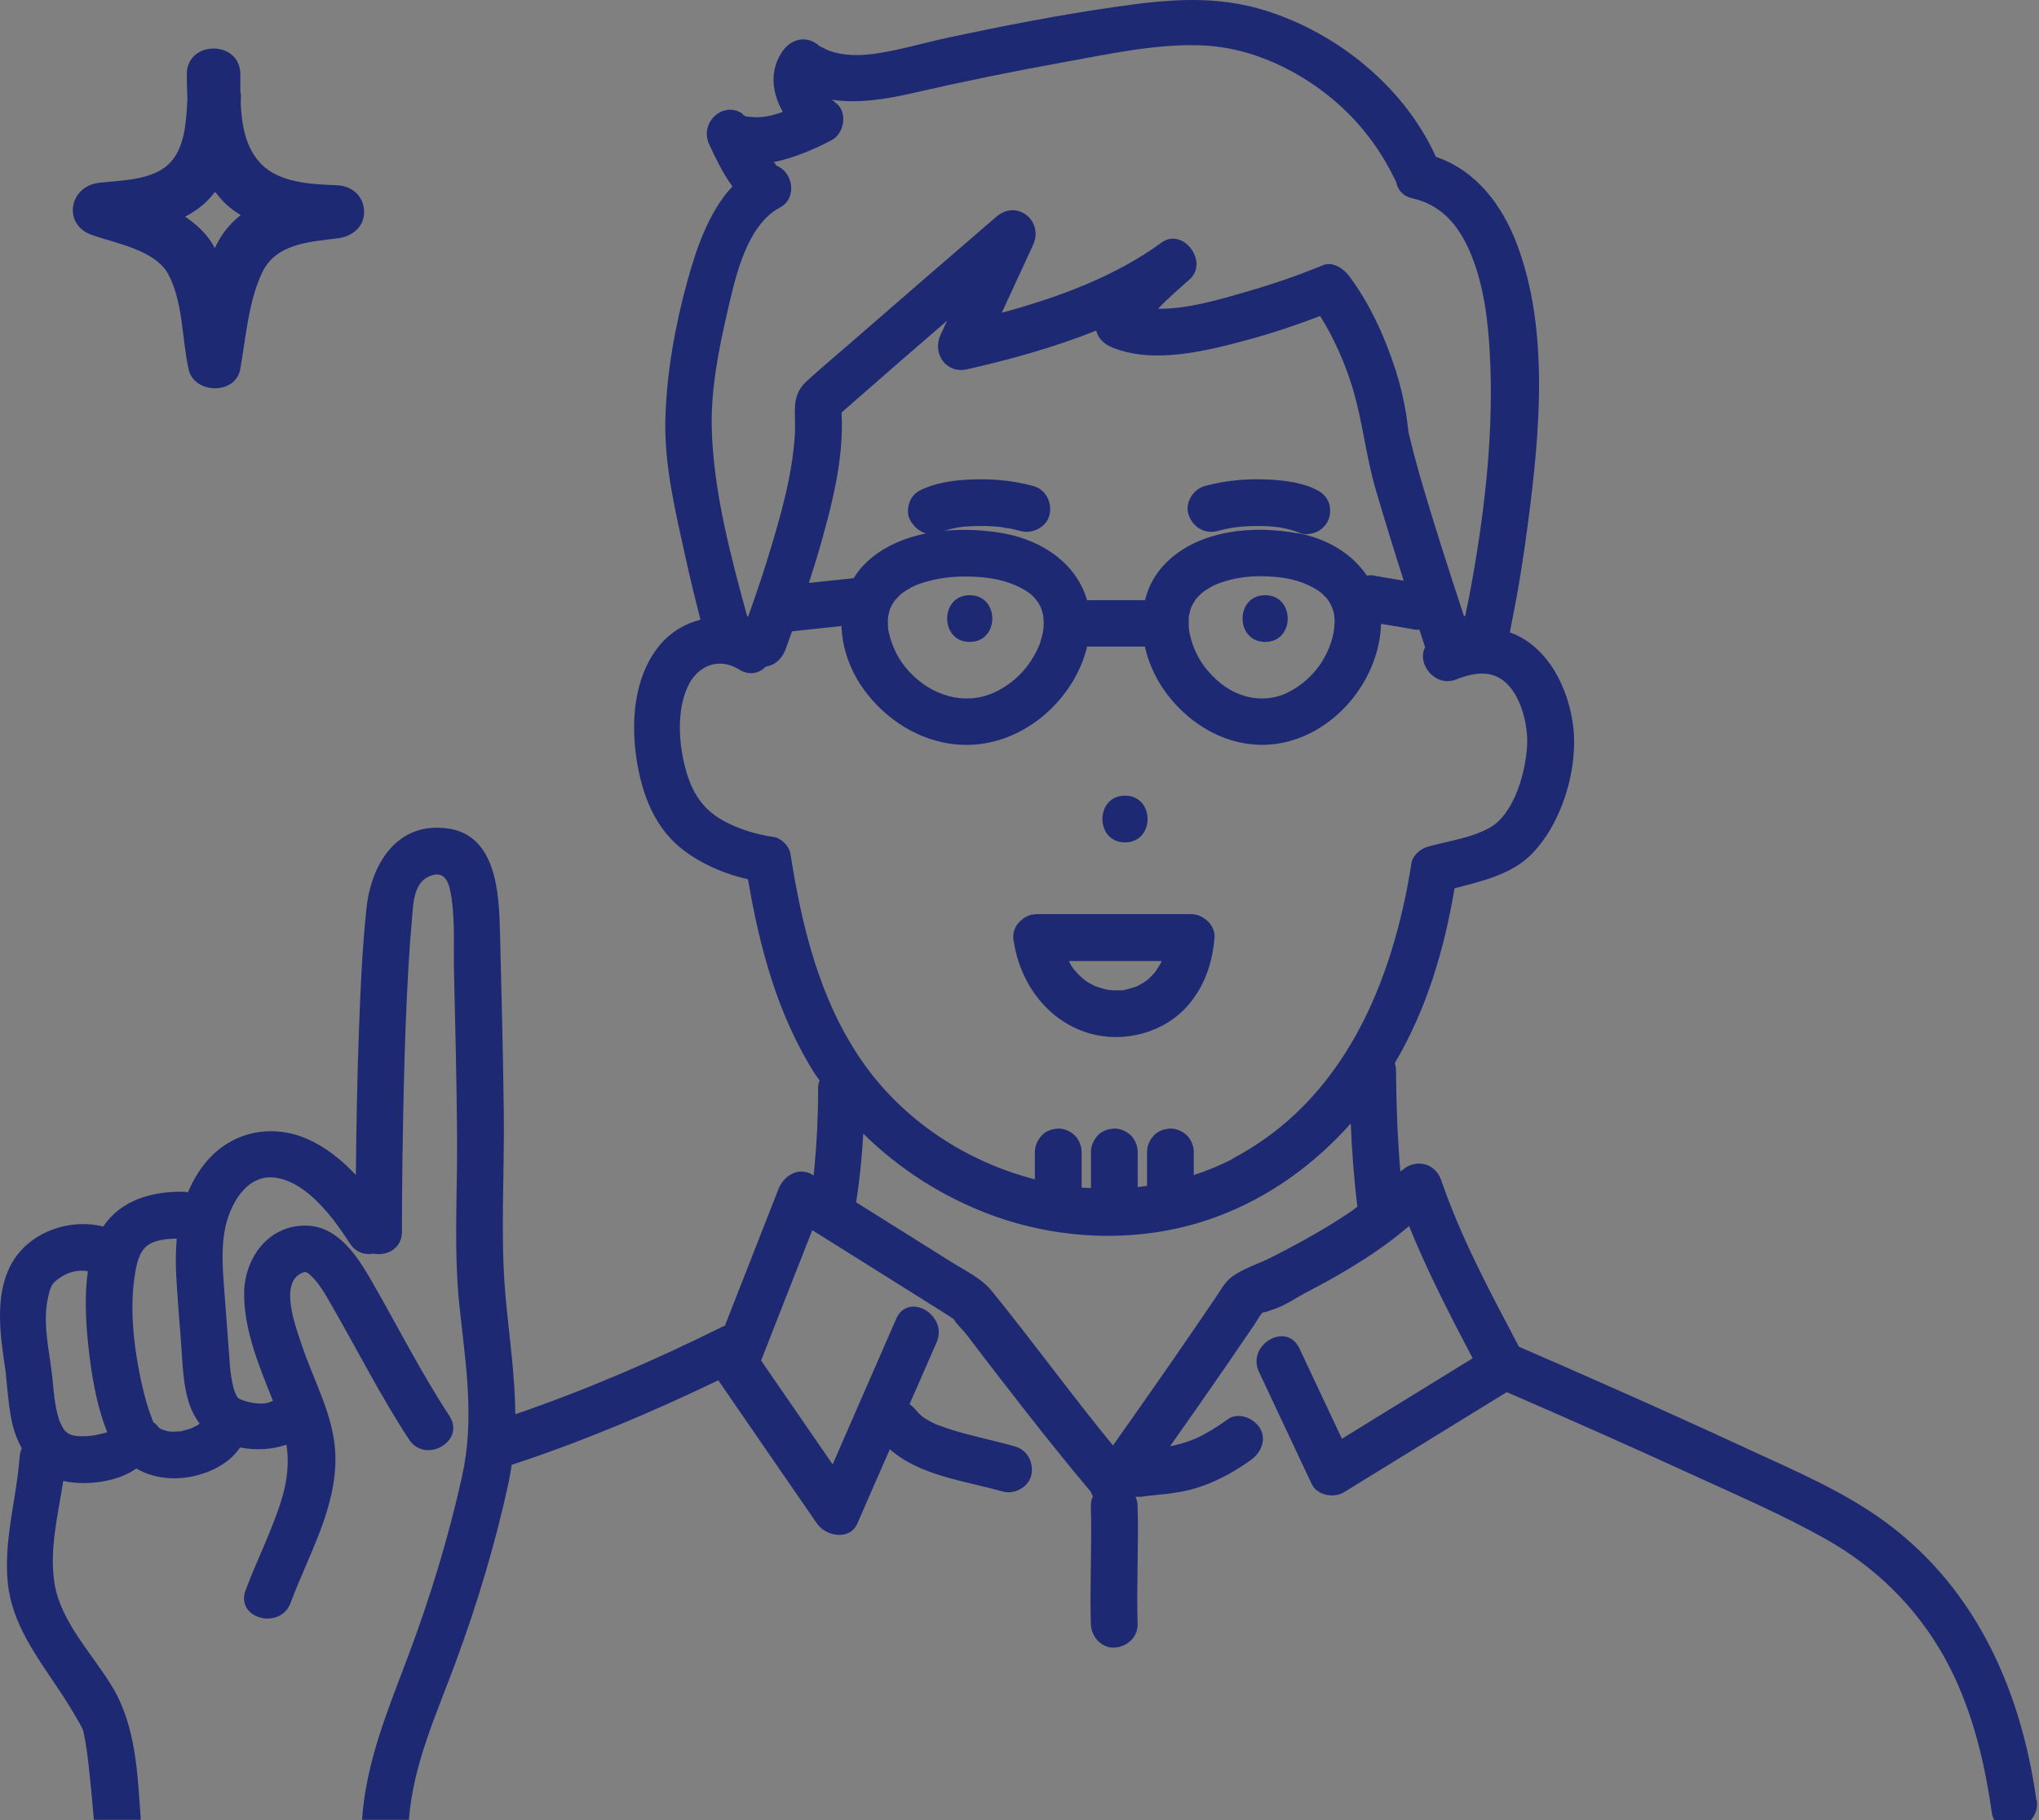 <svg width="84" height="75" viewBox="0 0 84 75" fill="none" xmlns="http://www.w3.org/2000/svg">
<rect x="0" y="0" width="84" height="75" fill="#808080" stroke="none"/>
<path d="M41.337 21.728C41.337 21.728 41.298 21.728 41.281 21.724C41.32 21.741 41.474 21.745 41.337 21.728Z" fill="white"/>
<path d="M46.336 40.793C46.336 40.793 46.271 40.801 46.228 40.81C46.276 40.81 46.327 40.806 46.336 40.793Z" fill="white"/>
<path d="M57.505 7.456C57.489 7.42 57.493 7.432 57.505 7.456V7.456Z" fill="white"/>
<path d="M30.686 4.769C30.647 4.735 30.609 4.705 30.57 4.675C30.57 4.683 30.63 4.748 30.686 4.769Z" fill="white"/>
<path d="M30.695 4.776C30.695 4.776 30.691 4.772 30.688 4.769C30.688 4.769 30.688 4.769 30.684 4.769C30.684 4.769 30.691 4.776 30.695 4.776Z" fill="white"/>
<path d="M30.718 4.794C30.718 4.794 30.706 4.786 30.701 4.781C30.68 4.786 30.689 4.79 30.718 4.794Z" fill="white"/>
<path d="M30.722 4.797C30.722 4.797 30.722 4.797 30.719 4.794C30.719 4.794 30.722 4.794 30.722 4.797Z" fill="white"/>
<path d="M47.252 61.615C47.252 61.615 47.222 61.615 47.205 61.62C47.222 61.62 47.239 61.62 47.252 61.615Z" fill="white"/>
<path d="M52.12 26.451C53.36 26.451 53.36 24.526 52.12 24.526C50.879 24.526 50.879 26.451 52.12 26.451Z" fill="#1E2973"/>
<path d="M39.95 26.451C41.19 26.451 41.19 24.526 39.95 24.526C38.709 24.526 38.709 26.451 39.95 26.451Z" fill="#1E2973"/>
<path d="M46.346 34.711C47.587 34.711 47.587 32.786 46.346 32.786C45.106 32.786 45.106 34.711 46.346 34.711Z" fill="#1E2973"/>
<path d="M54.095 20.111C53.449 19.842 52.705 19.769 52.012 19.752C51.221 19.731 50.404 19.816 49.638 20.026C49.15 20.159 48.804 20.715 48.966 21.211C49.129 21.707 49.629 22.024 50.151 21.882C50.309 21.84 50.468 21.801 50.626 21.771C50.712 21.754 50.797 21.741 50.883 21.728C50.908 21.728 50.938 21.724 50.964 21.72C51.31 21.681 51.665 21.669 52.012 21.677C52.174 21.677 52.341 21.69 52.504 21.707C52.559 21.711 52.615 21.72 52.671 21.724C52.701 21.728 52.735 21.733 52.765 21.741C53.043 21.793 53.321 21.861 53.586 21.972C53.8 22.062 54.138 21.985 54.326 21.874C54.527 21.758 54.715 21.527 54.767 21.301C54.822 21.053 54.809 20.779 54.668 20.561C54.523 20.334 54.339 20.218 54.095 20.12V20.111Z" fill="#1E2973"/>
<path d="M30.692 4.768C30.607 4.691 30.572 4.67 30.572 4.674C30.611 4.7 30.649 4.734 30.688 4.768C30.688 4.768 30.688 4.768 30.692 4.768Z" fill="#1E2973"/>
<path d="M30.718 4.794C30.71 4.79 30.71 4.786 30.701 4.781C30.705 4.786 30.714 4.79 30.718 4.794Z" fill="#1E2973"/>
<path d="M30.725 4.773C30.725 4.773 30.704 4.773 30.695 4.769C30.695 4.769 30.7 4.773 30.704 4.777C30.708 4.777 30.712 4.777 30.725 4.777V4.773Z" fill="#1E2973"/>
<path d="M83.891 74.17C83.266 69.696 81.44 65.521 77.735 62.762C75.977 61.453 73.894 60.585 71.914 59.665C69.929 58.746 67.936 57.847 65.938 56.966C64.817 56.47 63.697 55.978 62.576 55.495C61.408 53.275 60.185 51.008 59.376 48.638C59.133 47.924 58.333 47.727 57.768 48.215C57.742 48.236 57.717 48.257 57.691 48.279C57.571 46.889 57.52 45.49 57.511 44.095C57.511 43.997 57.49 43.903 57.46 43.809C58.778 41.576 59.492 39.142 59.924 36.601C61.036 36.319 62.247 36.032 63.055 35.237C64.334 33.975 65.018 31.708 64.813 29.95C64.625 28.367 63.778 26.622 62.2 26.057C62.23 25.92 62.251 25.784 62.276 25.655C62.555 24.286 62.773 22.909 62.952 21.523C63.431 17.849 63.829 13.623 62.499 10.077C61.887 8.451 60.814 7.027 59.154 6.462C57.867 3.609 55.137 1.393 52.203 0.457C50.09 -0.219 48.122 -0.027 45.967 0.281C43.635 0.615 41.321 1.068 39.02 1.56C38.04 1.77 37.052 2.069 36.06 2.21C35.44 2.3 34.764 2.309 34.165 2.091C34.037 2.044 33.934 1.979 33.797 1.915C33.78 1.907 33.772 1.902 33.759 1.898C33.271 1.449 32.612 1.577 32.249 2.095C31.68 2.895 31.804 3.832 32.249 4.61C31.825 4.768 31.38 4.867 30.944 4.82C30.918 4.82 30.79 4.807 30.73 4.798C30.73 4.798 30.73 4.798 30.735 4.803C30.735 4.803 30.735 4.803 30.73 4.798C30.7 4.794 30.692 4.79 30.713 4.785C30.713 4.785 30.705 4.777 30.7 4.777C30.645 4.755 30.585 4.696 30.585 4.683C29.785 4.144 28.788 5.059 29.225 5.97C29.468 6.484 29.772 7.138 30.174 7.681C29.19 8.729 28.673 10.286 28.314 11.595C27.813 13.413 27.458 15.385 27.411 17.276C27.36 19.149 27.826 21.091 28.228 22.909C28.42 23.79 28.634 24.663 28.857 25.535C28.241 25.694 27.668 26.019 27.227 26.528C26.205 27.708 26.004 29.436 26.179 30.938C26.354 32.444 26.846 33.988 28.07 34.963C28.848 35.583 29.828 36.007 30.816 36.233C31.286 39.026 32.035 41.828 33.566 44.241C33.626 44.339 33.699 44.425 33.763 44.523C33.724 44.626 33.699 44.737 33.703 44.857C33.707 45.413 33.69 45.973 33.665 46.529C33.639 47.068 33.6 47.607 33.549 48.142C33.541 48.24 33.528 48.339 33.519 48.437C33.511 48.428 33.498 48.424 33.489 48.416C32.916 48.056 32.291 48.437 32.073 48.989C31.338 50.871 30.598 52.749 29.862 54.631C29.828 54.644 29.794 54.652 29.759 54.669C27.005 56.042 24.147 57.274 21.23 58.275C21.217 56.705 20.99 55.157 20.837 53.536C20.597 50.999 20.789 48.394 20.755 45.845C20.725 43.355 20.657 40.87 20.597 38.381C20.558 36.794 20.451 34.398 18.42 34.133C16.324 33.864 15.284 35.639 15.096 37.44C14.925 39.065 14.852 40.703 14.792 42.333C14.715 44.361 14.681 46.388 14.66 48.416C14.078 47.8 13.419 47.265 12.666 46.936C11.178 46.281 9.527 46.632 8.479 47.894C8.162 48.279 7.927 48.694 7.743 49.13C7.688 49.121 7.636 49.108 7.576 49.108C6.263 49.079 4.967 49.459 4.257 50.541C3.042 50.238 1.639 50.627 0.809 51.589C-0.102 52.65 -0.076 54.199 0.091 55.512C0.129 55.837 0.202 56.299 0.232 56.526C0.24 56.603 0.275 56.945 0.292 57.124C0.343 57.659 0.394 58.202 0.523 58.724C0.604 59.062 0.732 59.383 0.899 59.678C0.852 59.781 0.818 59.896 0.809 60.025C0.681 61.774 0.142 63.464 0.322 65.23C0.493 66.928 1.532 68.276 2.443 69.653C2.696 70.034 2.94 70.419 3.166 70.817C3.252 70.966 3.342 71.116 3.414 71.274C3.423 71.313 3.444 71.385 3.449 71.411C3.543 71.847 3.598 72.292 3.65 72.742C3.735 73.49 3.804 74.239 3.868 74.987H5.801C5.664 73.114 5.613 71.159 4.633 69.521C3.838 68.19 2.516 66.856 2.251 65.277C2.016 63.879 2.388 62.433 2.606 61.021C2.619 61.021 2.636 61.03 2.649 61.034C3.538 61.218 4.813 61.085 5.622 60.508C5.656 60.529 5.69 60.555 5.728 60.576C6.285 60.863 6.922 60.961 7.538 60.897C8.462 60.799 9.411 60.371 9.89 59.644C10.532 59.768 11.187 59.738 11.803 59.528C11.905 60.23 11.854 60.919 11.631 61.684C11.242 63.006 10.596 64.238 10.117 65.53C9.685 66.693 11.546 67.194 11.974 66.043C12.705 64.075 13.873 62.138 13.817 59.973C13.774 58.361 12.915 56.889 12.418 55.383C12.17 54.631 11.503 52.881 12.427 52.458C12.585 52.385 12.487 52.432 12.508 52.428C12.538 52.423 12.555 52.419 12.568 52.415C12.572 52.415 12.581 52.423 12.602 52.428C12.666 52.445 12.662 52.428 12.782 52.539C13.15 52.877 13.377 53.296 13.646 53.758C14.715 55.614 15.674 57.518 16.85 59.315C17.526 60.345 19.194 59.383 18.514 58.344C17.337 56.547 16.379 54.644 15.31 52.787C14.728 51.778 13.941 50.537 12.632 50.503C11.033 50.465 10.036 51.885 10.057 53.369C10.074 54.879 10.69 56.329 11.246 57.728C11.195 57.745 11.148 57.758 11.097 57.779C10.797 57.907 10.117 57.8 9.801 57.604C9.758 57.535 9.719 57.462 9.689 57.39C9.621 57.223 9.582 57.035 9.548 56.859C9.48 56.508 9.463 56.145 9.437 55.79C9.373 54.922 9.304 54.053 9.24 53.189C9.18 52.368 9.108 51.517 9.257 50.7C9.441 49.682 10.139 48.343 11.37 48.531C12.679 48.732 13.749 50.212 14.412 51.234C14.66 51.615 15.036 51.722 15.387 51.658C15.926 51.761 16.559 51.461 16.559 50.751C16.559 48.702 16.589 46.653 16.64 44.604C16.679 43.009 16.734 41.409 16.828 39.814C16.867 39.155 16.914 38.496 16.974 37.837C17.029 37.226 17.034 36.374 17.705 36.101C18.39 35.823 18.522 36.469 18.604 37.02C18.745 37.979 18.681 39.005 18.702 39.972C18.758 42.269 18.813 44.57 18.83 46.867C18.847 49.181 18.685 51.525 18.929 53.827C19.185 56.243 19.566 58.459 19.027 60.871C18.467 63.395 17.705 65.876 16.794 68.297C15.96 70.513 15.075 72.618 14.916 74.987H16.846C17.017 72.712 17.971 70.658 18.758 68.532C19.656 66.107 20.404 63.622 20.952 61.094C21.003 60.846 21.042 60.602 21.076 60.362C23.985 59.404 26.829 58.207 29.592 56.876C29.631 56.932 29.669 56.988 29.708 57.047C30.422 58.087 31.141 59.126 31.855 60.166C32.454 61.038 33.057 61.907 33.656 62.779C34.02 63.305 35.003 63.498 35.32 62.779C35.765 61.757 36.21 60.735 36.659 59.717C37.895 60.812 39.751 61.017 41.3 61.458C41.783 61.594 42.369 61.291 42.485 60.786C42.6 60.273 42.331 59.751 41.813 59.601C40.949 59.357 40.064 59.182 39.204 58.917C39.02 58.857 38.836 58.793 38.652 58.724C38.648 58.724 38.644 58.724 38.639 58.724C38.609 58.711 38.579 58.699 38.549 58.686C38.464 58.647 38.378 58.605 38.297 58.557C38.216 58.515 38.139 58.468 38.062 58.416C38.04 58.403 38.023 58.391 38.002 58.373C37.946 58.318 37.882 58.271 37.831 58.215C37.797 58.181 37.771 58.142 37.737 58.108C37.737 58.108 37.737 58.108 37.732 58.108C37.66 58.014 37.57 57.929 37.471 57.86C37.844 57.013 38.212 56.162 38.584 55.315C39.076 54.19 37.416 53.211 36.92 54.344C36.047 56.342 35.175 58.344 34.302 60.341C33.318 58.917 32.339 57.488 31.355 56.064C32.056 54.271 32.758 52.479 33.464 50.691C34.905 51.594 36.342 52.496 37.784 53.399C38.199 53.66 38.614 53.921 39.029 54.182C39.11 54.233 39.191 54.293 39.277 54.344C39.422 54.575 39.687 54.823 39.816 54.99C40.282 55.602 40.748 56.213 41.219 56.821C42.429 58.386 43.653 59.948 44.931 61.462C44.953 61.53 44.987 61.59 45.026 61.65C44.97 61.77 44.936 61.902 44.94 62.044C44.987 63.673 44.893 65.303 44.94 66.928C44.953 67.433 45.372 67.916 45.902 67.891C46.411 67.87 46.882 67.467 46.865 66.928C46.818 65.299 46.912 63.669 46.865 62.044C46.865 61.915 46.831 61.791 46.779 61.671C46.891 61.684 47.006 61.684 47.126 61.663C47.147 61.663 47.169 61.654 47.19 61.65C47.194 61.65 47.194 61.65 47.203 61.65C47.237 61.65 47.276 61.642 47.31 61.637C47.447 61.624 47.583 61.611 47.72 61.594C48.105 61.556 48.495 61.509 48.875 61.423C49.846 61.205 50.749 60.726 51.549 60.149C51.955 59.853 52.194 59.297 51.895 58.831C51.634 58.429 51.014 58.172 50.578 58.485C50.154 58.793 49.709 59.071 49.234 59.289H49.226C49.234 59.289 49.239 59.289 49.252 59.28C49.209 59.293 49.162 59.315 49.119 59.332C49.025 59.366 48.935 59.4 48.841 59.43C48.67 59.486 48.499 59.533 48.323 59.571C48.285 59.58 48.242 59.588 48.204 59.593C48.944 58.54 49.684 57.488 50.415 56.427C50.834 55.816 51.254 55.2 51.673 54.588C51.78 54.43 51.887 54.216 52.023 54.075C52.083 54.1 52.349 53.989 52.349 53.989C52.853 53.856 53.371 53.489 53.828 53.249C54.269 53.018 54.71 52.783 55.142 52.531C55.766 52.171 56.382 51.786 56.968 51.367C57.345 51.097 57.7 50.815 58.05 50.52C58.799 52.385 59.736 54.194 60.668 55.97C58.872 57.073 57.079 58.181 55.283 59.285C54.697 58.044 54.115 56.804 53.529 55.559C53.003 54.438 51.343 55.413 51.865 56.53C52.588 58.07 53.315 59.61 54.038 61.15C54.256 61.611 54.941 61.748 55.356 61.496C57.593 60.119 59.834 58.741 62.075 57.364C64.638 58.476 67.196 59.61 69.732 60.773C71.567 61.616 73.449 62.424 75.212 63.417C77.265 64.572 78.954 66.227 80.101 68.289C81.196 70.261 81.743 72.472 82.055 74.692C82.073 74.812 82.111 74.91 82.154 75H83.664C83.848 74.795 83.955 74.517 83.908 74.183L83.891 74.17ZM4.338 59.041C4.094 59.105 3.842 59.161 3.59 59.178C3.35 59.195 3.034 59.178 2.871 59.101C2.781 59.058 2.696 58.985 2.649 58.925C2.593 58.857 2.473 58.613 2.456 58.562C2.388 58.361 2.336 58.155 2.298 57.95C2.229 57.591 2.204 57.244 2.161 56.804C2.05 55.709 1.733 54.549 1.981 53.454C2.088 52.988 2.123 52.873 2.529 52.612C2.871 52.394 3.239 52.321 3.62 52.381C3.483 53.343 3.53 54.357 3.62 55.281C3.748 56.526 3.945 57.817 4.407 58.989C4.407 58.998 4.415 59.007 4.415 59.015C4.398 59.024 4.372 59.028 4.334 59.041H4.338ZM8.184 58.694C8.184 58.694 8.154 58.711 8.111 58.741C8.085 58.758 7.884 58.848 7.876 58.857C7.76 58.9 7.636 58.934 7.516 58.959C7.465 58.972 7.448 58.977 7.444 58.981C7.431 58.981 7.41 58.981 7.367 58.981C7.033 59.002 7.003 59.007 6.721 58.921C6.691 58.913 6.687 58.908 6.674 58.904C6.618 58.878 6.567 58.848 6.516 58.814C6.635 58.891 6.336 58.583 6.327 58.622C6.293 58.545 6.246 58.433 6.233 58.399C6.327 58.617 6.19 58.271 6.178 58.232C5.985 57.685 5.853 57.116 5.741 56.551C5.493 55.277 5.352 53.891 5.545 52.599C5.609 52.163 5.707 51.585 6.092 51.307C6.383 51.097 6.845 51.046 7.281 51.038C7.238 51.542 7.234 52.06 7.26 52.569C7.311 53.497 7.392 54.421 7.461 55.349C7.525 56.196 7.534 57.09 7.816 57.899C7.919 58.19 8.06 58.438 8.222 58.66C8.209 58.673 8.197 58.686 8.184 58.694ZM57.503 7.459C57.503 7.459 57.49 7.433 57.494 7.433C57.494 7.433 57.494 7.437 57.503 7.459ZM29.956 12.887C30.281 11.492 30.735 9.29 32.129 8.554C32.877 8.16 32.672 7.01 31.898 6.796C32.039 6.834 31.962 6.766 31.872 6.68C32.749 6.505 33.622 6.111 34.263 5.774C34.772 5.508 34.931 4.644 34.46 4.264C34.4 4.217 34.336 4.165 34.272 4.11C35.393 4.281 36.625 4.063 37.66 3.823C39.691 3.357 41.736 2.938 43.789 2.57C45.697 2.228 47.75 1.761 49.701 1.881C51.891 2.018 54.068 3.177 55.591 4.721C56.173 5.312 56.673 5.97 57.092 6.689C57.225 6.92 57.349 7.155 57.464 7.39C57.473 7.408 57.499 7.459 57.52 7.51C57.58 7.814 57.785 8.083 58.187 8.173C59.338 8.434 60.052 9.217 60.544 10.346C61.122 11.676 61.306 13.191 61.378 14.628C61.536 17.678 61.203 20.758 60.677 23.756C60.583 24.295 60.48 24.834 60.364 25.369C60.347 25.377 60.33 25.386 60.313 25.394C59.672 23.444 59.038 21.493 58.47 19.521C58.32 18.995 58.183 18.469 58.055 17.939C58.046 17.909 58.029 17.81 58.02 17.759C57.986 17.528 57.965 17.297 57.931 17.07C57.832 16.467 57.691 15.873 57.507 15.291C57.071 13.926 56.446 12.528 55.578 11.373C55.347 11.065 54.907 10.757 54.492 10.932C53.431 11.373 52.331 11.741 51.228 12.057C50.184 12.357 48.901 12.737 47.708 12.724C48.122 12.284 48.593 11.882 49.012 11.51C49.812 10.795 48.734 9.345 47.844 10C45.945 11.39 43.597 12.258 41.27 12.887C41.698 11.959 42.13 11.026 42.557 10.098C43.015 9.11 41.899 8.195 41.047 8.93C39.007 10.688 36.971 12.446 34.944 14.213C34.375 14.709 33.793 15.193 33.233 15.706C32.557 16.326 32.796 17.019 32.749 17.849C32.651 19.585 32.146 21.318 31.637 22.973C31.385 23.79 31.111 24.603 30.82 25.407C30.807 25.407 30.794 25.403 30.782 25.398C30.097 22.896 29.396 20.261 29.323 17.682C29.276 16.095 29.601 14.427 29.956 12.891V12.887ZM54.979 25.655C54.971 26.19 54.782 26.759 54.44 27.298C54.107 27.815 53.636 28.243 53.054 28.534C52.537 28.795 51.891 28.855 51.309 28.688C50.706 28.517 50.223 28.175 49.773 27.657C49.384 27.216 49.123 26.669 48.995 26.036C48.991 26.01 48.978 25.92 48.978 25.899C48.978 25.848 48.969 25.801 48.969 25.749C48.969 25.651 48.969 25.548 48.974 25.45C48.974 25.441 48.974 25.416 48.978 25.394C49.004 25.257 49.038 25.125 49.089 24.992C49.093 24.979 49.102 24.962 49.106 24.958C49.157 24.868 49.205 24.778 49.264 24.693C49.269 24.684 49.273 24.684 49.273 24.676C49.282 24.667 49.29 24.659 49.303 24.646C49.342 24.603 49.384 24.56 49.427 24.517C49.483 24.462 49.542 24.41 49.602 24.363C49.615 24.355 49.628 24.346 49.654 24.329C49.983 24.12 50.116 24.06 50.437 23.961C51.142 23.743 51.771 23.709 52.554 23.773C53.174 23.824 53.82 24 54.355 24.372C54.38 24.393 54.414 24.415 54.427 24.427C54.504 24.5 54.577 24.569 54.65 24.646C54.658 24.654 54.671 24.671 54.684 24.689C54.727 24.748 54.77 24.812 54.804 24.877C54.812 24.89 54.864 25.005 54.877 25.031C54.898 25.095 54.924 25.163 54.941 25.232C54.953 25.279 54.962 25.326 54.971 25.373C54.958 25.343 54.988 25.617 54.988 25.651L54.979 25.655ZM53.461 21.977C51.664 21.639 49.436 21.823 48.062 23.166C47.601 23.615 47.314 24.154 47.169 24.731H44.782C44.35 23.234 42.964 22.28 41.385 21.985C40.607 21.84 39.751 21.793 38.913 21.87C39.076 21.818 39.242 21.776 39.413 21.746C39.439 21.741 39.52 21.729 39.563 21.72C39.606 21.716 39.653 21.711 39.67 21.707C39.841 21.69 40.017 21.681 40.192 21.677C40.53 21.669 40.872 21.677 41.21 21.716C41.231 21.716 41.257 21.72 41.278 21.724C41.325 21.758 41.492 21.758 41.548 21.767C41.719 21.797 41.886 21.84 42.053 21.883C42.536 22.015 43.122 21.72 43.237 21.211C43.353 20.702 43.084 20.167 42.566 20.026C41.8 19.816 40.983 19.731 40.192 19.752C39.499 19.769 38.755 19.842 38.109 20.112C37.865 20.214 37.672 20.317 37.536 20.552C37.416 20.758 37.365 21.061 37.437 21.292C37.536 21.592 37.818 21.887 38.143 21.981C37.228 22.169 36.368 22.537 35.696 23.17C35.483 23.371 35.311 23.593 35.166 23.829C35.153 23.829 35.145 23.829 35.132 23.829C34.529 23.893 33.925 23.957 33.322 24.021C33.455 23.602 33.592 23.183 33.716 22.759C34.246 20.92 34.777 18.94 34.67 16.998C36.111 15.732 37.561 14.47 39.016 13.216C38.926 13.413 38.836 13.61 38.746 13.802C38.395 14.564 38.973 15.411 39.833 15.218C41.578 14.825 43.417 14.32 45.158 13.623C45.235 13.922 45.462 14.17 45.817 14.316C47.519 15.017 49.709 14.461 51.403 14.003C52.413 13.73 53.409 13.396 54.385 13.02C54.971 13.956 55.424 14.996 55.736 16.035C56.138 17.391 56.275 18.803 56.673 20.167C57.041 21.425 57.43 22.678 57.828 23.927C57.537 23.88 57.251 23.829 56.96 23.782C56.874 23.769 56.793 23.752 56.707 23.739C56.579 23.7 56.451 23.692 56.322 23.722C56.322 23.722 56.318 23.722 56.314 23.722C55.694 22.802 54.65 22.19 53.469 21.968L53.461 21.977ZM42.998 25.655C42.994 25.985 42.964 26.096 42.853 26.472C42.784 26.703 42.6 27.045 42.412 27.319C42.066 27.828 41.518 28.294 40.902 28.56C39.713 29.073 38.383 28.662 37.48 27.7C37.035 27.229 36.761 26.686 36.616 26.061C36.612 26.04 36.595 25.942 36.59 25.92C36.586 25.865 36.582 25.809 36.578 25.758C36.578 25.672 36.578 25.587 36.578 25.501C36.578 25.476 36.59 25.39 36.595 25.364C36.616 25.27 36.654 25.133 36.667 25.086C36.684 25.056 36.753 24.915 36.744 24.928C36.783 24.86 36.83 24.787 36.877 24.723C36.877 24.731 37.057 24.539 37.087 24.509C37.104 24.492 37.163 24.445 37.185 24.427C37.228 24.398 37.27 24.368 37.318 24.338C37.638 24.137 37.792 24.077 38.143 23.974C38.849 23.769 39.533 23.726 40.29 23.773C41.022 23.82 41.74 23.995 42.335 24.389C42.51 24.505 42.69 24.684 42.823 24.924C42.844 24.962 42.861 25.001 42.883 25.039C42.883 25.052 42.938 25.206 42.938 25.21C42.938 25.193 42.968 25.343 42.981 25.386C42.981 25.441 42.998 25.608 42.998 25.651V25.655ZM41.283 21.724C41.283 21.724 41.321 21.724 41.338 21.729C41.475 21.741 41.321 21.741 41.283 21.724ZM47.203 61.624C47.203 61.624 47.233 61.624 47.25 61.62C47.233 61.62 47.22 61.62 47.203 61.624ZM55.736 49.866C55.073 50.323 54.38 50.734 53.679 51.123C53.247 51.363 52.815 51.589 52.374 51.812C51.848 52.077 51.155 52.287 50.702 52.65C50.437 52.864 50.253 53.219 50.06 53.497C49.641 54.117 49.217 54.733 48.794 55.349C47.823 56.761 46.839 58.164 45.851 59.563C44.136 57.471 42.553 55.285 40.851 53.189C40.423 52.663 39.747 52.351 39.178 51.992C38.053 51.286 36.928 50.584 35.808 49.879C35.628 49.767 35.448 49.652 35.269 49.541C35.418 48.608 35.512 47.663 35.564 46.713C37.057 48.185 38.857 49.331 40.842 50.067C43.798 51.157 47.177 51.239 50.141 50.131C52.289 49.331 54.145 47.983 55.647 46.294C55.694 47.44 55.779 48.587 55.92 49.72C55.86 49.763 55.805 49.814 55.741 49.857L55.736 49.866ZM50.791 47.748C50.27 48.022 49.727 48.24 49.179 48.42V47.466C49.179 47.218 49.072 46.961 48.897 46.786C48.73 46.619 48.456 46.495 48.217 46.504C47.968 46.516 47.708 46.598 47.536 46.786C47.365 46.974 47.254 47.205 47.254 47.466V48.865C47.126 48.882 46.997 48.903 46.869 48.916V47.466C46.869 47.218 46.762 46.961 46.587 46.786C46.42 46.619 46.146 46.495 45.907 46.504C45.659 46.516 45.398 46.598 45.227 46.786C45.056 46.974 44.944 47.205 44.944 47.466V48.955C44.816 48.946 44.688 48.946 44.559 48.937V47.466C44.559 47.218 44.452 46.961 44.277 46.786C44.11 46.619 43.836 46.495 43.597 46.504C43.349 46.516 43.088 46.598 42.917 46.786C42.746 46.974 42.634 47.205 42.634 47.466V48.595C39.811 47.872 37.219 46.174 35.529 43.749C33.763 41.212 33.032 38.175 32.561 35.164C32.514 34.873 32.18 34.535 31.889 34.492C31.171 34.39 30.435 34.167 29.794 33.817C28.823 33.282 28.408 32.452 28.172 31.4C27.954 30.425 27.907 29.248 28.322 28.316C28.711 27.443 29.601 27.054 30.452 27.589C30.876 27.854 31.282 27.743 31.552 27.469C31.919 27.418 32.206 27.157 32.356 26.776C32.454 26.523 32.535 26.267 32.629 26.015C33.309 25.942 33.985 25.869 34.666 25.796C34.695 26.686 35.012 27.593 35.529 28.329C36.749 30.07 38.862 31.096 40.979 30.544C42.81 30.065 44.341 28.487 44.786 26.643H47.164C47.301 27.251 47.553 27.837 47.896 28.346C49.033 30.035 51.044 31.092 53.089 30.549C55.206 29.988 56.831 27.884 56.895 25.706C57.238 25.762 57.58 25.822 57.918 25.878C58.003 25.89 58.085 25.908 58.17 25.92C58.273 25.95 58.376 25.955 58.474 25.946C58.555 26.186 58.632 26.429 58.709 26.669C58.35 27.349 59.137 28.376 60.035 27.978C60.159 27.935 60.283 27.888 60.412 27.854C60.707 27.773 61.01 27.726 61.318 27.777C62.499 27.965 62.952 29.655 62.914 30.655C62.875 31.733 62.413 33.487 61.408 34.086C60.677 34.518 59.637 34.659 58.82 34.89C58.525 34.971 58.2 35.241 58.149 35.562C57.383 40.442 55.39 45.314 50.783 47.74L50.791 47.748Z" fill="#1E2973"/>
<path d="M49.21 59.275C49.017 59.327 49.137 59.305 49.21 59.275V59.275Z" fill="#1E2973"/>
<path d="M41.777 38.886C42.064 40.567 43.172 42.064 44.84 42.569C46.273 43.001 47.95 42.569 48.938 41.431C49.626 40.636 49.952 39.673 50.033 38.629C50.071 38.112 49.558 37.667 49.07 37.667H42.706C42.706 37.667 42.667 37.671 42.646 37.671C42.624 37.671 42.603 37.675 42.581 37.68C42.551 37.68 42.526 37.688 42.496 37.693C42.479 37.693 42.462 37.693 42.449 37.701C42.432 37.706 42.423 37.718 42.406 37.723C42.316 37.752 42.226 37.795 42.149 37.855C42.12 37.877 42.094 37.898 42.068 37.919C41.863 38.099 41.73 38.351 41.743 38.629C41.743 38.702 41.76 38.775 41.777 38.843C41.777 38.856 41.777 38.869 41.777 38.886ZM46.23 40.807C46.273 40.798 46.337 40.785 46.337 40.789C46.328 40.802 46.281 40.807 46.23 40.807ZM47.59 40.054C47.59 40.054 47.569 40.08 47.56 40.088C47.509 40.144 47.458 40.199 47.402 40.255C47.355 40.302 47.304 40.345 47.257 40.388C47.252 40.392 47.248 40.396 47.244 40.4C47.24 40.4 47.235 40.4 47.231 40.409C47.124 40.477 47.017 40.55 46.902 40.606C46.889 40.614 46.859 40.631 46.833 40.644C46.825 40.644 46.82 40.644 46.808 40.653C46.773 40.661 46.739 40.678 46.705 40.687C46.577 40.73 46.448 40.764 46.316 40.789C46.29 40.794 46.264 40.798 46.234 40.802C46.221 40.802 46.222 40.802 46.217 40.807C46.175 40.807 46.127 40.807 46.115 40.807C45.986 40.811 45.862 40.807 45.734 40.798C45.734 40.798 45.712 40.798 45.695 40.794C45.631 40.781 45.567 40.772 45.507 40.755C45.383 40.725 45.263 40.683 45.144 40.644C45.144 40.644 45.144 40.644 45.135 40.644C45.067 40.61 45.002 40.576 44.934 40.541C44.874 40.507 44.819 40.473 44.763 40.439C44.754 40.434 44.729 40.417 44.703 40.396C44.673 40.375 44.609 40.323 44.592 40.306C44.523 40.246 44.459 40.186 44.399 40.122C44.344 40.067 44.297 39.998 44.241 39.947C44.228 39.925 44.211 39.908 44.198 39.887C44.134 39.797 44.087 39.699 44.032 39.6H47.86C47.843 39.639 47.826 39.673 47.804 39.712C47.736 39.836 47.654 39.947 47.582 40.062L47.59 40.054Z" fill="#1E2973"/>
<path d="M3.778 9.678C4.772 10.033 6.408 10.3 6.942 11.317C7.549 12.469 7.491 13.967 7.77 15.217C7.995 16.239 9.7 16.283 9.896 15.217C10.131 13.914 10.224 12.474 10.787 11.258C11.341 10.047 12.712 9.969 13.898 9.823C14.491 9.751 15 9.371 15 8.729C15 8.087 14.495 7.659 13.898 7.635C12.85 7.591 11.502 7.547 10.733 6.73C10.107 6.064 9.955 5.135 9.915 4.22C9.915 4.167 9.925 4.113 9.925 4.065C9.93 3.953 9.925 3.856 9.901 3.763C9.901 3.52 9.901 3.282 9.901 3.058C9.901 1.647 7.696 1.647 7.696 3.058C7.696 3.398 7.706 3.739 7.721 4.084C7.667 4.974 7.638 6.137 6.922 6.788C6.212 7.435 4.978 7.43 4.076 7.533C2.852 7.674 2.563 9.245 3.783 9.682L3.778 9.678ZM9.171 8.277C9.396 8.51 9.651 8.7 9.915 8.865C9.597 9.118 9.308 9.42 9.073 9.804C8.99 9.94 8.921 10.081 8.848 10.222C8.799 10.14 8.759 10.052 8.706 9.974C8.416 9.541 8.044 9.211 7.628 8.929C7.932 8.768 8.221 8.578 8.48 8.33C8.622 8.194 8.75 8.048 8.862 7.897C8.96 8.024 9.058 8.155 9.176 8.277H9.171Z" fill="#1E2973"/>
</svg>
